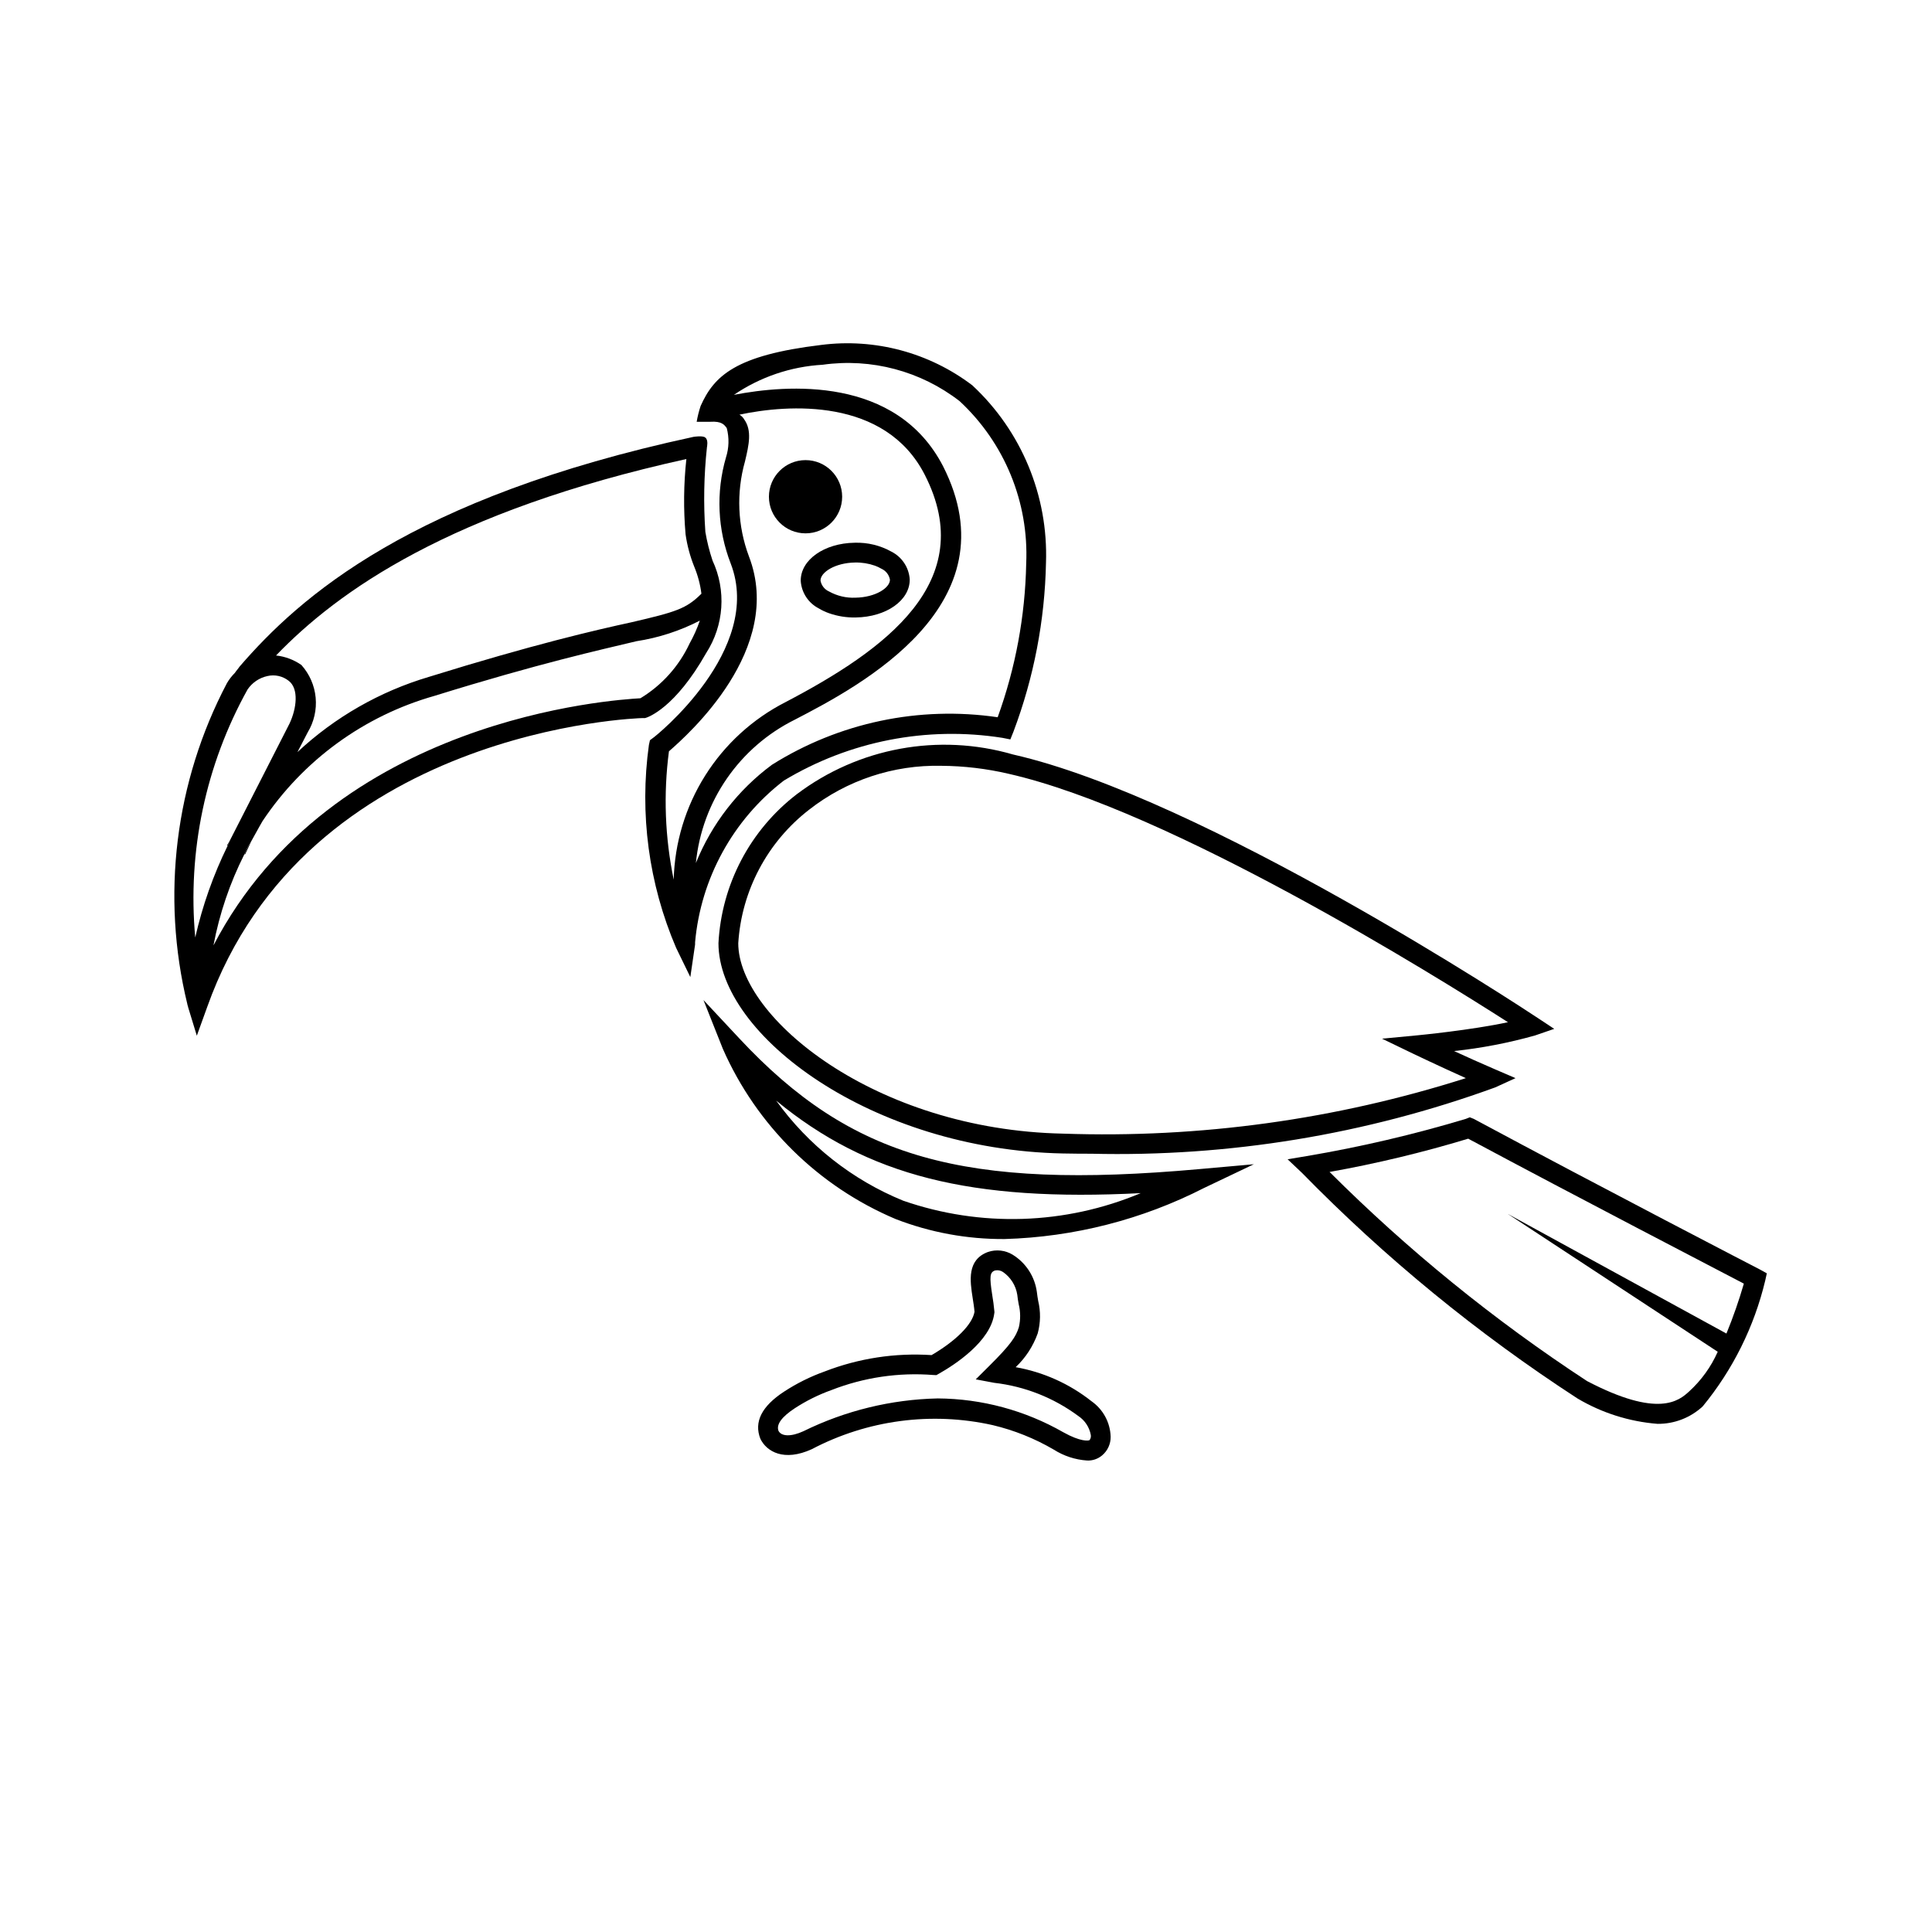 <?xml version="1.0" encoding="UTF-8"?>
<!-- Uploaded to: SVG Repo, www.svgrepo.com, Generator: SVG Repo Mixer Tools -->
<svg fill="#000000" width="800px" height="800px" version="1.1" viewBox="144 144 512 512" xmlns="http://www.w3.org/2000/svg">
 <g>
  <path d="m401.68 246.12c-11.441-8.691-25.844-12.539-40.098-10.703-22.672 2.731-28.34 8.188-31.906 16.164-0.457 1.367-0.809 2.773-1.051 4.195h3.57c3.148-0.211 3.777 0.84 4.41 1.68h-0.004c0.668 2.559 0.598 5.25-0.211 7.769-2.684 9.258-2.238 19.145 1.262 28.129 8.816 22.883-20.152 45.973-20.57 46.184l-0.84 0.629-0.266 1.203-0.004-0.004c-2.543 18.254-0.059 36.855 7.195 53.801l3.777 7.769 1.258-8.605 0.004-0.637c1.52-16.926 10.043-32.449 23.508-42.82 17.379-10.48 37.895-14.496 57.941-11.336l2.098 0.418 0.84-2.098c5.387-14.309 8.297-29.43 8.605-44.715 0.621-17.762-6.5-34.922-19.52-47.023zm-80.402 96.984c5.039-4.406 30.648-27.078 21.203-51.641-3.023-8.07-3.391-16.895-1.051-25.191 1.051-4.41 1.891-8.188-0.211-11.125h0.004c-0.309-0.52-0.742-0.953-1.262-1.258 12.805-2.731 38.625-4.617 49.121 15.953 14.484 28.34-10.496 46.391-36.945 60.246-8.707 4.453-16.051 11.172-21.258 19.445-5.211 8.277-8.09 17.805-8.34 27.578-2.324-11.184-2.75-22.68-1.262-34.008zm87.117-9.027c-20.805-3.055-42.02 1.41-59.828 12.598-8.984 6.656-15.957 15.664-20.152 26.027 1.621-16.336 11.535-30.695 26.242-37.992 17.422-9.027 57.938-30.438 39.254-67.176-12.387-23.93-41.355-21.621-55.418-18.895 6.965-4.742 15.094-7.5 23.512-7.977 12.91-1.82 26.012 1.664 36.316 9.656 11.91 11.062 18.359 26.797 17.633 43.035-0.273 13.898-2.824 27.656-7.559 40.723z"/>
  <path d="m332.82 292.52c-0.828-2.465-1.457-4.992-1.891-7.559-0.527-7.484-0.387-15 0.422-22.461 0 0 0.418-1.891-0.418-2.519-0.633-0.629-3.152-0.207-3.152-0.207-74.941 16.164-104.33 42.402-120.29 60.879-0.418 0.629-0.84 1.051-1.258 1.68v-0.004c-0.812 0.816-1.52 1.734-2.102 2.731-13.738 26.113-17.473 56.344-10.492 85.016 0 0.211 0.211 0.629 0.211 0.84l2.309 7.559 2.731-7.559c26.234-73.891 114.4-76.621 115.45-76.621h0.629c0.84-0.211 7.977-2.731 16.164-17.215 4.75-7.352 5.383-16.629 1.68-24.559zm-6.926-26.871c-0.719 6.625-0.789 13.305-0.211 19.941 0.418 2.953 1.195 5.844 2.309 8.609 0.945 2.281 1.582 4.684 1.891 7.137-3.988 3.988-6.715 4.828-18.473 7.559-9.656 2.098-26.031 5.879-53.742 14.484-13.004 3.856-24.934 10.684-34.848 19.941l2.731-5.246v-0.004c1.668-2.762 2.402-5.984 2.102-9.195-0.301-3.215-1.629-6.242-3.781-8.645-1.992-1.391-4.301-2.258-6.719-2.519 16.375-17.004 45.973-38.207 108.74-52.062zm-130.15 126.79c-2.09-22.797 2.738-45.695 13.855-65.707 1.223-1.816 3.106-3.098 5.246-3.566 1.984-0.469 4.07-0.004 5.668 1.258 2.731 2.098 2.098 7.348 0.211 11.336l-15.742 30.859c-0.211 0.418-0.418 1.051-0.629 1.469h-0.004c-3.812 7.754-6.703 15.926-8.605 24.352zm130.99-77.879c-2.809 6.008-7.336 11.047-13.012 14.484-6.926 0.418-81.66 5.039-113.15 65.496v-0.004c1.582-8.391 4.34-16.516 8.188-24.141 0.5-1.25 1.137-2.449 1.887-3.566l2.098-3.777 0.84-1.469 0.004-0.004c10.754-16.125 26.902-27.883 45.551-33.168 27.711-8.605 43.875-12.176 53.531-14.484 5.856-0.902 11.527-2.742 16.793-5.457-0.723 2.109-1.637 4.144-2.731 6.09z"/>
  <path d="m204.98 366.62c-0.211 0.418-0.418 1.051-0.629 1.469h-0.211z"/>
  <path d="m210.65 366.83-1.68 3.57-0.207-0.004c0.5-1.25 1.137-2.449 1.887-3.566z"/>
  <path d="m367.18 275.64c0 5.359-4.344 9.703-9.703 9.703s-9.703-4.344-9.703-9.703 4.344-9.703 9.703-9.703 9.703 4.344 9.703 9.703"/>
  <path d="m363.64 306.49c-0.914-0.324-1.793-0.738-2.625-1.238-2.781-1.418-4.609-4.195-4.812-7.309-0.074-5.555 6.207-10.004 14.309-10.113h-0.004c3.414-0.109 6.789 0.715 9.77 2.383 2.777 1.426 4.606 4.203 4.809 7.32 0.074 5.555-6.203 9.992-14.305 10.102-2.43 0.055-4.848-0.332-7.141-1.145zm12.219-12.586v0.004c-1.691-0.59-3.477-0.875-5.269-0.836-5.273 0.078-9.172 2.59-9.145 4.789 0.223 1.277 1.07 2.359 2.258 2.883 2.133 1.188 4.559 1.762 7 1.648 5.273-0.078 9.172-2.59 9.141-4.781v0.004c-0.227-1.277-1.07-2.359-2.254-2.894-0.551-0.324-1.129-0.594-1.73-0.812z"/>
  <path d="m433.15 449.75c-2.481 0-4.961-0.02-7.481-0.07-50.555-1.02-91.27-31.309-91.27-55.723 0.809-15.559 8.391-29.984 20.746-39.473 16.359-12.352 37.59-16.262 57.277-10.547 50.676 11.488 135.45 67.414 139.03 69.793l4.43 2.93-5.023 1.73v0.004c-7.039 1.984-14.234 3.371-21.508 4.148 3.238 1.496 7.074 3.219 10.844 4.84l5.434 2.336-5.391 2.461c-34.285 12.492-70.609 18.453-107.09 17.57zm-39.707-102.8-0.004-0.004c-12.664-0.285-25.039 3.824-35.016 11.633-11.051 8.547-17.891 21.434-18.777 35.375 0 19.629 36.164 49.477 86.141 50.473h0.004c36.141 1.25 72.227-3.727 106.68-14.711-7.34-3.289-13.672-6.336-13.754-6.367l-8.465-4.086 9.367-0.891c0.164-0.012 14.289-1.375 24.004-3.477-19.148-12.27-89.484-56.117-132.35-65.836-5.848-1.367-11.828-2.074-17.836-2.113z"/>
  <path d="m410.19 472.36c-9.863 0.059-19.648-1.738-28.844-5.301-20.449-8.645-36.824-24.773-45.777-45.09l-5.144-12.945 9.512 10.18c29.664 31.785 59.309 40.223 121.83 34.625l14.516-1.293-13.16 6.273h-0.004c-16.414 8.395-34.5 13.023-52.93 13.551zm-60.496-36.688c8.504 11.82 20.16 21.008 33.641 26.516 20.52 7.129 42.949 6.418 62.977-1.996-45 2.316-72.367-4.551-96.617-24.52z"/>
  <path d="m610.34 480.4c-0.418-0.207-41.773-21.621-75.781-39.887l-1.051-0.418-1.051 0.418c-13.848 4.16-27.938 7.453-42.191 9.867l-5.039 0.84 3.777 3.57c22.078 22.566 46.578 42.629 73.055 59.824 6.461 3.828 13.715 6.129 21.199 6.719 4.434 0.047 8.715-1.605 11.969-4.617 7.992-9.719 13.664-21.137 16.582-33.379l0.418-1.891zm-8.816 17.004-57.938-31.699 55.629 36.527c-1.766 3.984-4.34 7.559-7.559 10.496-2.731 2.519-8.188 7.137-27.078-2.731-24.578-16.094-47.438-34.664-68.227-55.418 12.41-2.215 24.676-5.16 36.738-8.816 29.809 15.953 64.656 34.008 73.051 38.414-1.301 4.488-2.844 8.902-4.617 13.227z"/>
  <path d="m432.06 531.05c-3.125-0.211-6.148-1.203-8.793-2.883-5.047-2.953-10.504-5.144-16.195-6.496-16.234-3.621-33.227-1.359-47.949 6.383-7.379 3.363-11.953 0.645-13.613-2.746-1.762-4.5 0.367-8.641 6.254-12.496 3.371-2.207 6.988-4.004 10.781-5.359 9.016-3.496 18.688-4.973 28.332-4.336 6.5-3.801 10.805-8.137 11.379-11.48-0.102-1.25-0.309-2.481-0.492-3.66-0.695-4.512-1.578-10.129 4.102-12.207 2.168-0.719 4.543-0.449 6.496 0.738 3.516 2.168 5.871 5.801 6.418 9.891 0.102 0.934 0.227 1.621 0.348 2.336v0.004c0.684 2.836 0.645 5.801-0.121 8.617-1.215 3.406-3.215 6.477-5.844 8.961 7.34 1.297 14.242 4.394 20.09 9.02 3.074 2.152 4.957 5.625 5.082 9.379 0.039 1.914-0.789 3.738-2.254 4.973-1.117 0.949-2.555 1.438-4.019 1.363zm-39.543-16.453c11.688 0.078 23.152 3.172 33.293 8.98 4.57 2.551 6.641 2.254 6.93 2.07 0.309-0.398 0.426-0.91 0.328-1.406-0.387-2.047-1.586-3.852-3.324-5-6.516-4.824-14.184-7.852-22.242-8.777l-4.918-0.922 3.547-3.527c5.762-5.719 7.094-7.789 7.871-10.262v0.004c0.477-2.023 0.465-4.133-0.043-6.152-0.164-0.871-0.285-1.691-0.367-2.461-0.375-2.453-1.75-4.644-3.793-6.055-0.625-0.422-1.398-0.562-2.133-0.391-1.352 0.492-1.477 1.578-0.719 6.457 0.227 1.402 0.449 2.879 0.574 4.367l0.02 0.258-0.043 0.258c-0.922 7.473-10.578 13.695-14.699 16.02l-0.648 0.367-0.758-0.031c-9.215-0.734-18.473 0.633-27.082 4-3.402 1.219-6.648 2.832-9.676 4.805-3.504 2.305-4.961 4.324-4.324 5.996 0.758 1.496 3.34 1.598 6.602 0.094 11.094-5.453 23.246-8.422 35.605-8.691z"/>
 </g>
</svg>